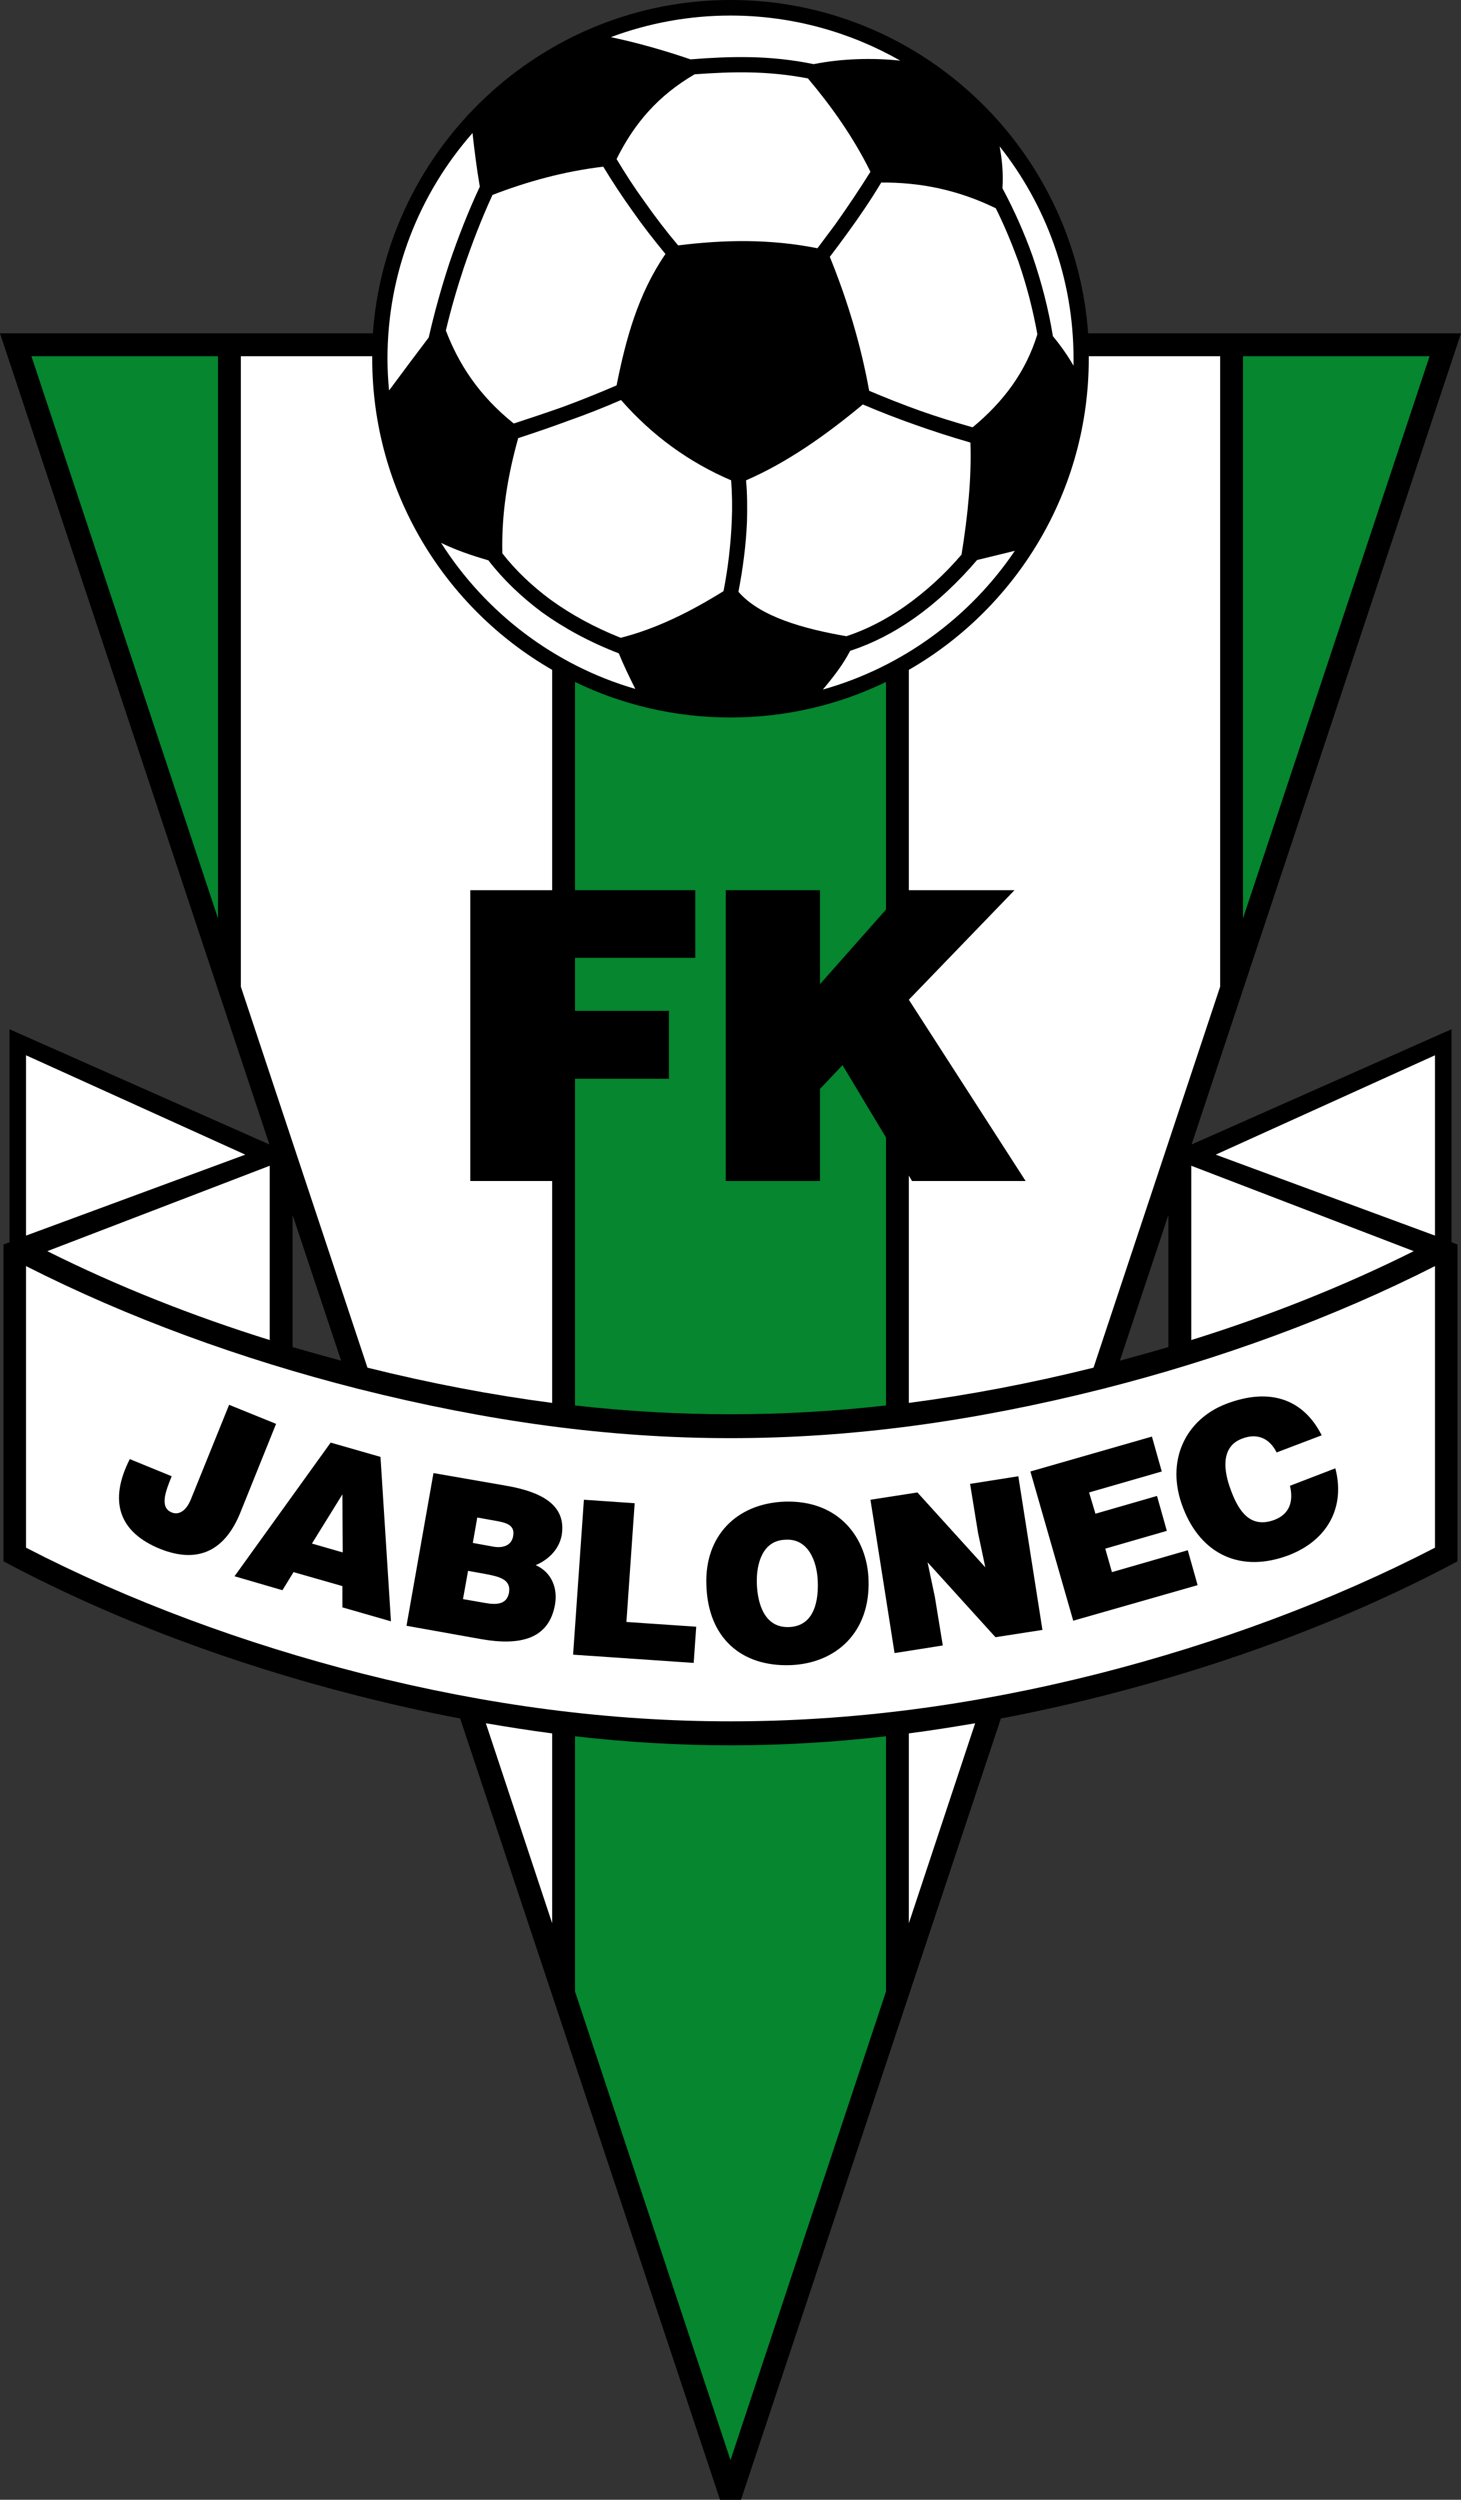 <?xml version="1.0" encoding="utf-8"?>
<!-- Generator: Adobe Illustrator 13.0.0, SVG Export Plug-In . SVG Version: 6.00 Build 14948)  -->
<!DOCTYPE svg PUBLIC "-//W3C//DTD SVG 1.0//EN" "http://www.w3.org/TR/2001/REC-SVG-20010904/DTD/svg10.dtd">
<svg version="1.0" id="Ebene_1" xmlns="http://www.w3.org/2000/svg" xmlns:xlink="http://www.w3.org/1999/xlink" x="0px" y="0px"
	 width="265.19px" height="453.542px" viewBox="0 0 265.19 453.542" enable-background="new 0 0 265.19 453.542"
	 xml:space="preserve">
<rect x="0" y="0" width="265.19" height="453.542" fill="#333333" stroke="none"/>
<path d="M0,60.48h67.68C70.099,26.784,98.323,0,132.595,0c34.272,0,62.496,26.784,64.915,60.48h67.68l-48.902,147.168l47.175-20.909
	v38.65l1.094,0.403v57.485l-1.094,0.576c-19.239,10.138-40.896,18.144-63.13,23.789c-6.336,1.613-12.557,2.996-18.662,4.147
	l-47.174,141.753h-3.802L83.52,311.789c-6.105-1.152-12.326-2.534-18.663-4.147c-22.234-5.645-43.891-13.651-63.129-23.789
	l-1.095-0.576v-57.485l1.095-0.403v-38.65l47.174,20.909L0,60.48L0,60.48z M212.083,220.435l-8.813,26.438
	c2.938-0.807,5.875-1.613,8.813-2.477V220.435L212.083,220.435z M53.107,220.435v23.962c2.938,0.864,5.875,1.67,8.813,2.477
	L53.107,220.435z"/>
<path fill="#FFFFFF" d="M164.966,348.94l12.038-36.288c-4.032,0.691-8.064,1.325-12.038,1.843V348.94z"/>
<path fill="#05862F" d="M104.371,361.325l28.224,85.018l28.224-85.018v-46.311c-19.008,2.189-37.439,2.189-56.448,0V361.325z"/>
<path fill="#FFFFFF" d="M88.186,312.653l12.038,36.288v-34.444C96.25,313.978,92.217,313.344,88.186,312.653z"/>
<polygon fill="#05862F" points="225.619,166.637 259.488,64.627 225.619,64.627 "/>
<polygon fill="#05862F" points="5.702,64.627 39.571,166.637 39.571,64.627 "/>
<polygon fill="#FFFFFF" points="4.723,224.179 44.524,209.491 4.723,191.462 "/>
<path fill="#FFFFFF" d="M199.354,303.667c21.485-5.472,42.394-13.19,61.114-22.867v-51.091
	c-18.49,9.389-39.053,16.877-60.135,22.233c-47.52,11.981-87.955,11.981-135.475,0c-21.082-5.356-41.645-12.844-60.134-22.233V280.8
	c18.72,9.677,39.629,17.396,61.113,22.867C111.456,315.187,153.734,315.187,199.354,303.667z"/>
<path fill="#FFFFFF" d="M8.583,227.001c12.672,6.336,26.323,11.75,40.377,16.128v-31.623L8.583,227.001z"/>
<path d="M23.558,264.729c-3.859,7.603-2.016,13.248,5.53,16.301c6.969,2.765,11.808,0.23,14.573-6.682l6.451-16.013l-8.525-3.456
	l-6.969,17.222c-0.864,2.074-2.189,2.822-3.456,2.304c-2.247-0.921-1.095-3.859,0-6.566L23.558,264.729z"/>
<path d="M62.208,281.664l-5.587-1.613l5.53-8.928L62.208,281.664L62.208,281.664z M51.264,288.518l2.016-3.283l8.871,2.535v3.859
	l8.813,2.534l-1.901-29.836l-9.043-2.592l-17.453,24.25L51.264,288.518z"/>
<path d="M87.84,285.523c2.88,0.519,4.954,1.037,4.55,3.456c-0.403,2.074-2.131,2.247-4.377,1.843l-3.975-0.691l0.922-5.127
	L87.84,285.523L87.84,285.523z M89.856,275.904c1.9,0.346,3.686,0.691,3.283,2.823c-0.288,1.612-1.728,2.188-3.514,1.901
	l-3.802-0.691l0.807-4.608L89.856,275.904L89.856,275.904z M87.321,297.389c7.2,1.267,12.327-0.058,13.421-6.278
	c0.519-2.995-0.634-5.875-3.513-7.143c1.958-0.806,4.205-2.592,4.723-5.415c0.922-5.529-3.744-7.891-10.022-8.985l-13.248-2.304
	l-4.896,27.705L87.321,297.389z"/>
<polygon points="125.914,301.708 126.374,295.142 113.702,294.278 115.2,272.736 105.984,272.102 104.025,300.211 "/>
<path d="M142.56,279.36c4.032-0.288,5.76,3.744,5.875,7.604c0.173,4.607-1.267,8.121-5.241,8.236
	c-4.436,0.173-5.703-4.262-5.818-7.891C137.261,283.795,138.355,279.475,142.56,279.36L142.56,279.36z M142.387,272.448
	c-8.755,0.346-14.516,6.279-14.17,15.149c0.288,9.562,6.336,14.803,15.207,14.515c8.294-0.288,14.573-5.933,14.227-15.494
	C157.42,279.187,152.409,272.102,142.387,272.448z"/>
<polygon points="166.521,270.778 157.997,272.102 162.374,299.923 171.129,298.541 169.689,289.728 168.365,283.45 180.691,297.043 
	189.216,295.718 184.838,267.84 176.083,269.222 177.523,278.093 178.848,284.371 "/>
<polygon points="217.382,287.597 215.597,281.261 201.831,285.235 200.621,280.973 211.795,277.747 210.009,271.411 
	198.835,274.637 197.683,270.778 210.874,266.976 209.088,260.64 187.027,266.976 194.803,294.048 "/>
<path d="M239.904,260.41c-3.283-6.509-9.331-8.755-17.337-5.703c-7.373,2.823-11.117,10.368-7.833,18.835
	c3.283,8.583,10.598,11.923,19.296,8.583c6.912-2.707,10.195-8.64,8.352-15.725l-8.237,3.168c0.634,2.649,0.058,5.069-2.765,6.163
	c-4.378,1.67-6.509-1.498-7.892-5.184c-1.958-5.069-1.152-8.352,1.901-9.504c2.708-1.095,5.011-0.173,6.336,2.477L239.904,260.41z"
	/>
<path fill="#FFFFFF" d="M146.649,14.227c-3.629-0.691-7.2-1.037-10.829-1.094c-3.226-0.058-6.509,0.115-9.734,0.346
	c-6.509,3.801-10.887,8.755-14.17,15.379c1.555,2.592,3.226,5.184,5.069,7.718c1.901,2.708,3.917,5.357,6.105,7.949
	c8.294-1.037,16.646-1.21,25.287,0.518c1.094-1.44,2.131-2.88,3.226-4.32c2.247-3.168,4.378-6.336,6.394-9.562
	C154.886,24.883,150.969,19.354,146.649,14.227z"/>
<path fill="#FFFFFF" d="M91.181,100.397c2.477,3.168,5.415,5.933,8.755,8.409c3.744,2.708,7.949,5.011,12.729,6.912
	c6.566-1.67,12.729-4.781,18.663-8.467c0.806-4.089,1.325-8.467,1.497-12.787c0.115-2.477,0.058-4.954-0.115-7.315
	c-7.661-3.283-14.343-8.122-19.987-14.573c-3.168,1.383-6.394,2.65-9.677,3.802c-2.938,1.094-5.991,2.131-8.985,3.11
	C92.102,86.458,91.008,93.37,91.181,100.397z"/>
<path fill="#FFFFFF" d="M89.395,35.366c-2.016,4.377-3.687,8.755-5.184,13.133c-1.268,3.802-2.362,7.603-3.283,11.462
	c2.304,6.048,5.99,11.808,12.326,16.877c2.995-0.979,5.933-1.958,8.87-2.995c3.283-1.21,6.566-2.535,9.792-3.917
	c1.67-8.352,3.859-16.531,8.871-23.846c-2.189-2.65-4.205-5.242-6.048-7.891c-1.9-2.65-3.628-5.299-5.241-7.949
	C102.297,31.104,95.673,32.947,89.395,35.366z"/>
<path fill="#FFFFFF" d="M176.141,80.294c0.23,6.221-0.46,13.248-1.613,20.333c-2.995,3.513-6.509,6.739-10.368,9.446
	c-3.226,2.247-6.797,4.147-10.541,5.357c-7.661-1.325-15.667-3.514-19.584-8.064c0.806-4.147,1.382-8.525,1.555-12.787
	c0.058-2.534,0.058-5.011-0.173-7.43c7.431-3.226,14.4-8.122,21.197-13.767c3.11,1.325,6.221,2.534,9.332,3.629
	C169.344,78.221,172.742,79.315,176.141,80.294z"/>
<path fill="#FFFFFF" d="M188.294,60.653c-2.074,6.739-6.048,12.153-11.75,16.877c-3.226-0.922-6.451-1.901-9.677-3.053
	c-3.053-1.095-6.105-2.305-9.101-3.572c-1.498-8.294-3.917-16.358-7.143-24.307c1.095-1.44,2.131-2.822,3.168-4.262
	c2.189-2.995,4.263-6.048,6.164-9.216c6.912-0.057,13.824,1.268,20.793,4.666c1.555,3.11,2.88,6.336,4.09,9.619
	C186.336,51.725,187.488,56.16,188.294,60.653z"/>
<path fill="#FFFFFF" d="M70.618,70.848c-0.173-1.901-0.288-3.802-0.288-5.76c0-15.667,5.817-30.009,15.437-40.954
	c0.346,3.11,0.749,6.394,1.325,9.734c-2.131,4.55-3.917,9.158-5.472,13.709c-1.498,4.55-2.765,9.101-3.802,13.651
	C75.456,64.339,73.094,67.507,70.618,70.848z"/>
<path fill="#FFFFFF" d="M115.315,124.992c-14.688-4.263-27.187-13.824-35.251-26.496c2.592,1.267,5.415,2.246,8.583,3.168
	c2.707,3.514,5.99,6.624,9.676,9.389c4.09,2.938,8.756,5.472,13.997,7.488C113.184,120.672,114.221,122.803,115.315,124.992z"/>
<path fill="#FFFFFF" d="M184.205,99.936c-8.179,12.096-20.505,21.139-34.848,25.171c1.843-2.188,3.687-4.55,4.954-7.027
	c4.089-1.325,7.949-3.341,11.405-5.76c4.377-3.053,8.294-6.797,11.635-10.714L184.205,99.936z"/>
<path fill="#FFFFFF" d="M181.44,26.553c8.41,10.599,13.421,24.02,13.421,38.535c0,0.461,0,0.864,0,1.267
	c-1.095-1.901-2.362-3.687-3.744-5.356c-0.806-4.954-2.074-9.792-3.687-14.516c-1.498-4.205-3.341-8.352-5.472-12.326
	C182.131,31.507,181.901,28.973,181.44,26.553z"/>
<path fill="#FFFFFF" d="M132.595,2.822c11.174,0,21.715,2.995,30.816,8.179c-4.954-0.519-10.483-0.403-15.725,0.634
	c-3.917-0.807-7.891-1.21-11.808-1.268c-3.456-0.058-6.97,0.115-10.541,0.403c-4.723-1.613-9.562-2.995-14.458-4.032
	C117.676,4.205,124.992,2.822,132.595,2.822z"/>
<path fill="#FFFFFF" d="M43.718,179.021l22.982,69.12c11.347,2.823,22.521,4.954,33.523,6.394v-40.262h-14.86V161.51h14.86v-39.975
	c-19.526-11.232-32.659-32.371-32.659-56.448c0-0.115,0-0.288,0-0.46H43.718V179.021z"/>
<path fill="#05862F" d="M104.371,254.995c18.893,2.131,37.555,2.131,56.448,0v-48.614l-7.891-13.133l-4.09,4.32v16.704h-17.107
	V161.51h17.107v17.05l11.98-13.536v-41.299c-8.524,4.146-18.144,6.451-28.224,6.451c-10.08,0-19.699-2.304-28.224-6.451v37.785
	h21.831v12.269h-21.831v9.619h17.049v12.326h-17.049V254.995z"/>
<path fill="#FFFFFF" d="M164.966,254.534c11.001-1.44,22.176-3.571,33.523-6.394l22.982-69.12V64.627h-23.846
	c0,0.172,0,0.345,0,0.46c0,24.077-13.133,45.216-32.659,56.448v39.975h19.181l-19.181,19.872l21.197,32.89h-20.621l-0.576-0.979
	V254.534z"/>
<polygon fill="#FFFFFF" points="260.467,224.179 220.666,209.491 260.467,191.462 "/>
<path fill="#FFFFFF" d="M256.608,227.001c-12.672,6.336-26.323,11.75-40.377,16.128v-31.623L256.608,227.001z"/>
</svg>
